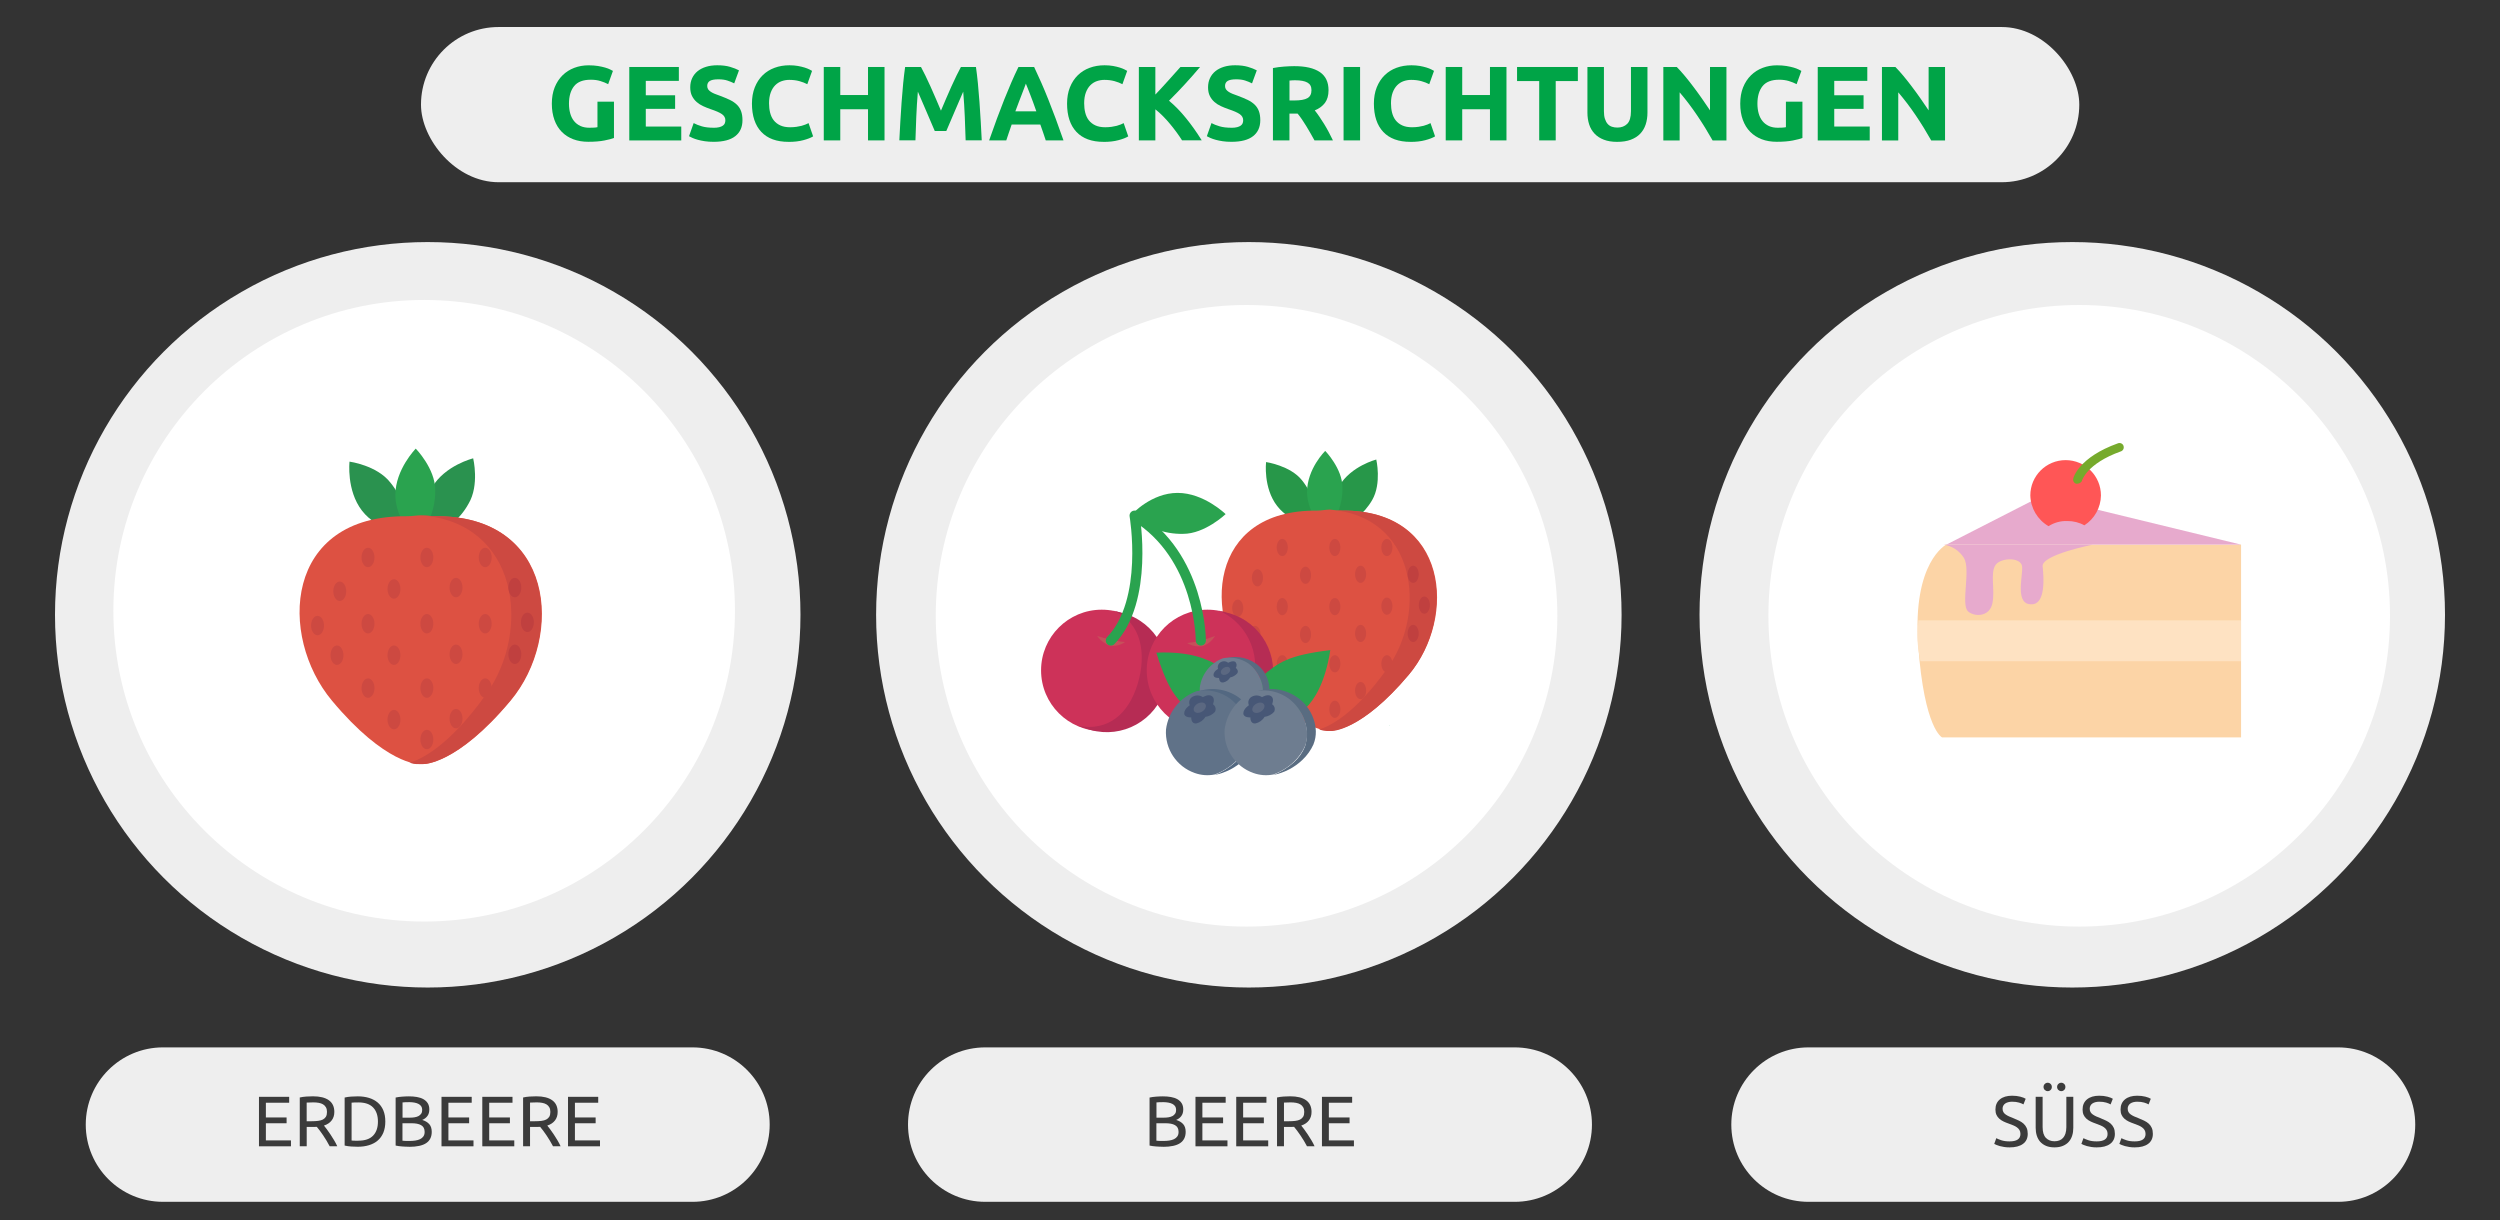 <?xml version="1.0" encoding="UTF-8"?>
<svg id="_Слой_1" xmlns="http://www.w3.org/2000/svg" width="630" height="307.5" viewBox="0 0 630 307.5">
  <rect x="0" y="0" width="630" height="307.5" fill="#333333" stroke="none"/>
  <defs>
    <style>
      .cls-1 {
        fill: #279749;
      }

      .cls-2 {
        fill: #e7aacd;
      }

      .cls-3 {
        fill: #c0403f;
      }

      .cls-4 {
        fill: #596c81;
      }

      .cls-5 {
        fill: #fff;
      }

      .cls-6 {
        fill: #b62c54;
      }

      .cls-7 {
        fill: #607288;
      }

      .cls-8 {
        fill: #c6505a;
      }

      .cls-9 {
        fill: #fcd4a6;
      }

      .cls-10 {
        fill: #536881;
      }

      .cls-11 {
        stroke: #fff;
        stroke-width: 2px;
      }

      .cls-11, .cls-12 {
        fill: none;
        stroke-linecap: round;
        stroke-linejoin: round;
      }

      .cls-12 {
        stroke: #2aa34f;
        stroke-width: 2.55px;
      }

      .cls-13 {
        fill: #ff5656;
      }

      .cls-14 {
        fill: #3b3b3b;
      }

      .cls-15 {
        fill: #00a447;
      }

      .cls-16 {
        fill: #2aa34f;
      }

      .cls-17 {
        fill: #5b6881;
      }

      .cls-18 {
        fill: #fee2c2;
      }

      .cls-19 {
        fill: #eee;
      }

      .cls-20 {
        fill: #2a924f;
      }

      .cls-21 {
        fill: #cd3259;
      }

      .cls-22 {
        fill: #cd4941;
      }

      .cls-23 {
        fill: #76aa2c;
      }

      .cls-24 {
        fill: #475776;
      }

      .cls-25 {
        fill: #dd5142;
      }

      .cls-26 {
        fill: #6e7d90;
      }
    </style>
  </defs>
  <path class="cls-19" d="M455.76,263.94h133.41c10.75,0,19.47,8.71,19.47,19.46h0c0,10.75-8.72,19.46-19.47,19.46h-133.41c-10.75,0-19.47-8.71-19.47-19.46h0c0-10.75,8.72-19.46,19.47-19.46Z"/>
  <path class="cls-19" d="M41.08,263.94h133.41c10.75,0,19.47,8.71,19.47,19.46h0c0,10.75-8.72,19.46-19.47,19.46H41.08c-10.75,0-19.47-8.71-19.47-19.46h0c0-10.75,8.72-19.46,19.47-19.46Z"/>
  <path class="cls-19" d="M248.29,263.94h133.41c10.75,0,19.47,8.71,19.47,19.46h0c0,10.75-8.72,19.46-19.47,19.46h-133.41c-10.75,0-19.47-8.71-19.47-19.46h0c0-10.75,8.72-19.46,19.47-19.46Z"/>
  <rect class="cls-19" x="106.09" y="6.81" width="417.89" height="39.11" rx="19.55" ry="19.55"/>
  <circle class="cls-19" cx="522.21" cy="154.93" r="93.93"/>
  <circle class="cls-5" cx="523.96" cy="155.18" r="78.32"/>
  <g>
    <circle class="cls-19" cx="107.79" cy="154.93" r="93.93"/>
    <circle class="cls-5" cx="106.89" cy="153.91" r="78.32"/>
    <line class="cls-11" x1="108.38" y1="140.35" x2="109.27" y2="193.1"/>
    <path class="cls-11" d="M90.59,157.74s10.14.82,10.77,8.78c.63,7.95-7.77,11.58-7.77,11.58"/>
    <path class="cls-11" d="M93.84,136.26c3.83-2.39,8.81.13,9.02,4.13.21,4.01-2.41,5.82-2.41,5.82"/>
    <path class="cls-11" d="M126.92,156.96s-10.1,1.17-10.47,9.14c-.36,7.97,8.16,11.31,8.16,11.31"/>
    <path class="cls-11" d="M51.54,125.36s-2.84,5.22,1.71,10.14c4.52,4.82,16.94,7.86,16.94,7.86"/>
  </g>
  <g>
    <circle class="cls-19" cx="314.71" cy="154.93" r="93.93"/>
    <circle class="cls-5" cx="314.13" cy="155.18" r="78.32"/>
    <path class="cls-15" d="M350.22,182.68l-.02.16c-.16-.08.04-.1.02-.16h0Z"/>
    <path class="cls-11" d="M308.87,126.97s7.25,4.75,13-.25"/>
  </g>
  <g>
    <path class="cls-20" d="M107.68,135.11s-2.1-6.65,1.17-12.26c3.27-5.6,10.39-7.35,10.39-7.35,0,0,1.63,6.77-1.17,11.44-2.2,4.03-5.95,6.99-10.39,8.17Z"/>
    <path class="cls-20" d="M102.2,134.3s-7-.47-10.97-5.6c-3.97-5.13-3.15-12.37-3.15-12.37,0,0,6.89.93,10.27,5.25,2.95,3.55,4.33,8.14,3.85,12.72h0Z"/>
    <path class="cls-16" d="M104.88,135.81s-5.25-4.67-5.25-11.09,5.14-11.67,5.14-11.67c0,0,4.9,5.02,4.9,10.39.11,4.6-1.61,9.05-4.79,12.37Z"/>
    <path class="cls-25" d="M109.67,130.09c-1.17,0-2.33-.23-3.5-.23s-2.33.23-3.5.23c-31.17-.35-32.57,30.23-19.03,46.46,13.54,16.23,21.94,15.99,21.94,15.99h1.17s8.4.23,21.94-15.99c13.54-16.23,11.09-46.81-19.03-46.46h0Z"/>
    <path class="cls-22" d="M109.55,130.09c-1.17,0-2.33-.23-3.5-.23h-.12c24.75,1.63,28.01,28.95,16.69,44.94-9.45,13.31-16.58,16.58-19.38,17.39.71.27,1.46.39,2.22.35h1.17s8.4.23,21.94-15.99c13.54-16.23,11.09-46.81-19.03-46.46h0Z"/>
    <ellipse class="cls-22" cx="85.62" cy="149" rx="1.63" ry="2.45"/>
    <ellipse class="cls-22" cx="92.74" cy="140.48" rx="1.63" ry="2.45"/>
    <ellipse class="cls-22" cx="99.28" cy="148.42" rx="1.63" ry="2.45"/>
    <ellipse class="cls-22" cx="107.57" cy="140.48" rx="1.63" ry="2.45"/>
    <ellipse class="cls-22" cx="114.92" cy="148.07" rx="1.63" ry="2.45"/>
    <ellipse class="cls-22" cx="122.27" cy="140.48" rx="1.63" ry="2.45"/>
    <ellipse class="cls-3" cx="129.74" cy="148.07" rx="1.63" ry="2.45"/>
    <ellipse class="cls-22" cx="84.92" cy="165.11" rx="1.63" ry="2.45"/>
    <ellipse class="cls-22" cx="92.74" cy="157.18" rx="1.63" ry="2.45"/>
    <ellipse class="cls-22" cx="80.02" cy="157.64" rx="1.63" ry="2.45"/>
    <ellipse class="cls-22" cx="99.28" cy="165.11" rx="1.63" ry="2.45"/>
    <ellipse class="cls-22" cx="107.57" cy="157.18" rx="1.63" ry="2.45"/>
    <ellipse class="cls-22" cx="114.92" cy="164.88" rx="1.63" ry="2.45"/>
    <ellipse class="cls-22" cx="122.27" cy="157.18" rx="1.63" ry="2.45"/>
    <ellipse class="cls-3" cx="129.74" cy="164.88" rx="1.63" ry="2.45"/>
    <ellipse class="cls-3" cx="132.9" cy="156.83" rx="1.63" ry="2.45"/>
    <ellipse class="cls-22" cx="92.74" cy="173.4" rx="1.63" ry="2.45"/>
    <ellipse class="cls-22" cx="99.28" cy="181.34" rx="1.63" ry="2.45"/>
    <ellipse class="cls-22" cx="107.57" cy="173.4" rx="1.63" ry="2.45"/>
    <ellipse class="cls-22" cx="107.57" cy="186.36" rx="1.63" ry="2.45"/>
    <ellipse class="cls-22" cx="114.92" cy="181.1" rx="1.63" ry="2.45"/>
    <ellipse class="cls-22" cx="122.27" cy="173.4" rx="1.63" ry="2.45"/>
  </g>
  <g>
    <g>
      <path class="cls-1" d="M336.5,133.25s-1.91-5.86,1.02-10.83c2.93-4.97,9.3-6.62,9.3-6.62,0,0,1.4,5.99-1.02,10.19-2.03,3.54-5.37,6.15-9.3,7.26Z"/>
      <path class="cls-1" d="M331.53,132.49s-6.12-.38-9.68-4.97-2.8-11.08-2.8-11.08c0,0,6.12.89,9.05,4.59,2.61,3.22,3.85,7.34,3.44,11.47h-.01Z"/>
      <path class="cls-16" d="M334.08,133.89s-4.59-4.08-4.71-9.81c0-5.99,4.59-10.45,4.59-10.45,0,0,4.33,4.46,4.33,9.17.12,4.11-1.39,8.09-4.2,11.08h0Z"/>
      <path class="cls-25" d="M338.29,128.67c-1.07-.02-2.13-.11-3.19-.25-1.02,0-2.04.25-3.19.25-27.65-.25-28.79,26.88-16.82,41.28,11.98,14.4,19.49,14.14,19.49,14.14h1.02s7.39.25,19.49-14.14c12.1-14.4,9.94-41.53-16.82-41.28h.02Z"/>
      <path class="cls-22" d="M338.16,128.67c-1.07-.02-2.13-.11-3.19-.25h-.13c22.04,1.4,24.97,25.74,14.78,40-8.41,11.85-14.78,14.65-17.2,15.42.66.22,1.35.35,2.04.38h1.02s7.39.25,19.49-14.14c12.1-14.39,9.94-41.66-16.82-41.41h.01Z"/>
      <ellipse class="cls-22" cx="316.88" cy="145.61" rx="1.4" ry="2.17"/>
      <ellipse class="cls-22" cx="323.13" cy="137.97" rx="1.4" ry="2.17"/>
      <ellipse class="cls-22" cx="328.99" cy="144.97" rx="1.4" ry="2.17"/>
      <ellipse class="cls-22" cx="336.38" cy="137.97" rx="1.4" ry="2.17"/>
      <ellipse class="cls-22" cx="342.87" cy="144.72" rx="1.4" ry="2.17"/>
      <ellipse class="cls-22" cx="349.5" cy="137.97" rx="1.4" ry="2.17"/>
      <ellipse class="cls-3" cx="356.12" cy="144.72" rx="1.4" ry="2.17"/>
      <ellipse class="cls-22" cx="316.25" cy="159.88" rx="1.4" ry="2.17"/>
      <ellipse class="cls-22" cx="323.13" cy="152.87" rx="1.4" ry="2.17"/>
      <ellipse class="cls-22" cx="311.91" cy="153.26" rx="1.4" ry="2.17"/>
      <ellipse class="cls-22" cx="328.99" cy="159.88" rx="1.4" ry="2.17"/>
      <ellipse class="cls-22" cx="336.38" cy="152.87" rx="1.4" ry="2.17"/>
      <ellipse class="cls-22" cx="342.87" cy="159.63" rx="1.4" ry="2.17"/>
      <ellipse class="cls-22" cx="349.5" cy="152.75" rx="1.4" ry="2.17"/>
      <ellipse class="cls-3" cx="356.12" cy="159.63" rx="1.4" ry="2.17"/>
      <ellipse class="cls-3" cx="358.93" cy="152.49" rx="1.4" ry="2.17"/>
      <ellipse class="cls-22" cx="323.13" cy="167.27" rx="1.4" ry="2.17"/>
      <ellipse class="cls-22" cx="328.99" cy="174.28" rx="1.4" ry="2.17"/>
      <ellipse class="cls-22" cx="336.38" cy="167.27" rx="1.4" ry="2.17"/>
      <ellipse class="cls-22" cx="336.38" cy="178.74" rx="1.4" ry="2.17"/>
      <ellipse class="cls-22" cx="342.87" cy="174.02" rx="1.4" ry="2.17"/>
      <ellipse class="cls-22" cx="349.5" cy="167.27" rx="1.4" ry="2.17"/>
    </g>
    <g>
      <path class="cls-16" d="M285.29,129.56s4.84-5.35,11.47-5.35,12.1,5.35,12.1,5.35c0,0-5.22,4.97-10.7,4.97-4.78.12-9.41-1.66-12.87-4.97Z"/>
      <circle class="cls-21" cx="277.64" cy="168.93" r="15.29"/>
      <path class="cls-6" d="M282.1,154.27l-1.53-.38c7.13,2.93,8.41,10.96,6.12,18.47s-7.39,11.98-14.91,10.57c.49.23,1,.4,1.53.51,7.85,3.1,16.73-.75,19.83-8.61,3.1-7.85-.75-16.73-8.61-19.83-.79-.31-1.6-.56-2.43-.73h0Z"/>
      <path class="cls-8" d="M283.5,161.79c-1.1.8-2.48,1.12-3.82.89-1.29-.45-2.41-1.3-3.19-2.42,1.08.37,2.19.67,3.31.89,1.21.32,2.45.53,3.69.64h.01Z"/>
      <circle class="cls-21" cx="304.27" cy="168.93" r="15.29"/>
      <path class="cls-6" d="M308.73,154.27l-1.53-.38c7.72,3.41,11.22,12.44,7.81,20.16-2.84,6.42-9.68,10.08-16.6,8.89.49.23,1,.4,1.53.51,7.85,3.1,16.73-.75,19.83-8.61,3.1-7.85-.75-16.73-8.61-19.83-.79-.31-1.6-.56-2.43-.73h0Z"/>
      <path class="cls-8" d="M306.18,160.26c-.69,1.18-1.77,2.08-3.06,2.55-1.37.23-2.77-.04-3.95-.76,1.16-.12,2.31-.33,3.44-.64,1.21-.3,2.41-.68,3.57-1.15h0Z"/>
      <path class="cls-12" d="M302.61,161.41s0-21.28-16.69-31.47c0,0,3.69,21.4-5.99,31.47"/>
    </g>
    <g>
      <path class="cls-16" d="M318.16,170.33c3.95-3.31,6.37-5.22,17.07-6.5-1.27,8.28-4.08,12.61-6.24,14.65-4.71,4.59-13.5,5.48-15.93,5.35-2.93,0,2.68-11.47,5.1-13.5h0Z"/>
      <path class="cls-16" d="M300.96,180.01c-3.95-3.31-6.37-5.22-9.56-15.54,8.41-.38,13.12,1.66,15.54,3.31,5.48,3.82,7.9,12.23,8.28,14.65.38,2.93-11.98-.38-14.27-2.42h0Z"/>
      <path class="cls-4" d="M319.56,176.06c-.53,1.14-1.26,2.18-2.17,3.06-1.57,1.46-3.51,2.48-5.61,2.93,1.47-.53,2.81-1.35,3.95-2.42.94-.84,1.68-1.89,2.17-3.06.99-3.39-.29-7.02-3.19-9.05-1.89-1.31-4.23-1.82-6.5-1.4,2.72-1.01,5.76-.63,8.15,1.02,2.9,1.96,4.19,5.57,3.19,8.92h0Z"/>
      <path class="cls-26" d="M317.9,176.44c-.53,1.14-1.26,2.18-2.17,3.06-1.16,1.04-2.5,1.86-3.95,2.42-1.28.23-2.59.15-3.82-.25-3.54-1.23-5.83-4.67-5.61-8.41.42-3.36,2.68-6.21,5.86-7.39,2.27-.42,4.6.09,6.5,1.4,2.8,2.17,4.33,6.12,3.19,9.17h0Z"/>
      <path class="cls-24" d="M307.58,166.89c.6-.37,1.37-.32,1.91.13,0,0,1.15-.64,1.78-.25.43.4.48,1.06.13,1.53,0,0,.89.64.38,1.4-.47.53-1.09.88-1.78,1.02-.38.66-1.03,1.13-1.78,1.27-1.02.13-1.02-1.15-1.02-1.15,0,0-1.4.13-1.4-.76s1.15-1.53,1.15-1.53c-.21-.63.06-1.33.64-1.66h-.01Z"/>
      <ellipse class="cls-17" cx="308.84" cy="169.07" rx="1.27" ry=".89" transform="translate(-42.89 184.99) rotate(-31.29)"/>
      <path class="cls-10" d="M316.25,187.53c-.67,1.49-1.62,2.83-2.8,3.95-2.05,1.96-4.61,3.28-7.39,3.82,1.92-.74,3.69-1.81,5.22-3.19,1.22-1.08,2.18-2.44,2.8-3.95,1.37-4.44-.34-9.26-4.2-11.85-2.47-1.66-5.47-2.34-8.41-1.91,3.52-1.36,7.48-.88,10.57,1.27,3.69,2.55,5.73,7.77,4.2,11.85h.01Z"/>
      <path class="cls-7" d="M314.08,188.04c-.67,1.49-1.62,2.83-2.8,3.95-1.5,1.41-3.28,2.5-5.22,3.19-1.66.32-3.38.19-4.97-.38-4.61-1.61-7.57-6.09-7.26-10.96.55-4.44,3.56-8.18,7.77-9.68,2.95-.56,5.99.14,8.41,1.91,3.57,2.8,5.61,7.9,4.08,11.98h0Z"/>
      <path class="cls-24" d="M300.58,175.55c.81-.43,1.79-.38,2.55.13,0,0,1.4-.89,2.29-.25s.25,2.04.25,2.04c.64.41.86,1.24.51,1.91-.63.7-1.49,1.15-2.42,1.27-.5.85-1.33,1.45-2.29,1.66-1.4.13-1.27-1.53-1.27-1.53,0,0-1.78.13-1.78-1.02s1.4-2.04,1.4-2.04c-.36-.81-.03-1.76.76-2.17h0Z"/>
      <ellipse class="cls-17" cx="302.34" cy="178.33" rx="1.66" ry="1.15" transform="translate(-48.64 182.97) rotate(-31.29)"/>
      <path class="cls-4" d="M331.02,187.53c-.67,1.49-1.62,2.83-2.8,3.95-2.05,1.96-4.61,3.28-7.39,3.82,1.92-.74,3.69-1.81,5.22-3.19,1.22-1.08,2.18-2.44,2.8-3.95,1.37-4.44-.34-9.26-4.2-11.85-2.47-1.66-5.47-2.34-8.41-1.91,3.52-1.36,7.48-.88,10.57,1.27,3.82,2.55,5.86,7.77,4.2,11.85h.01Z"/>
      <path class="cls-26" d="M328.86,188.04c-.67,1.49-1.62,2.83-2.8,3.95-1.5,1.41-3.28,2.5-5.22,3.19-1.66.32-3.38.19-4.97-.38-4.61-1.61-7.57-6.09-7.26-10.96.55-4.44,3.56-8.18,7.77-9.68,2.95-.56,5.99.14,8.41,1.91,3.69,2.8,5.61,7.9,4.08,11.98h0Z"/>
      <path class="cls-24" d="M315.48,175.55c.81-.43,1.79-.38,2.55.13,0,0,1.4-.89,2.29-.25s.25,2.04.25,2.04c.64.41.86,1.24.51,1.91-.63.7-1.49,1.15-2.42,1.27-.5.85-1.33,1.45-2.29,1.66-1.4.13-1.27-1.53-1.27-1.53,0,0-1.78.13-1.78-1.02s1.4-2.04,1.4-2.04c-.36-.81-.03-1.76.76-2.17h0Z"/>
      <ellipse class="cls-17" cx="317.11" cy="178.36" rx="1.66" ry="1.15" transform="translate(-46.51 190.64) rotate(-31.29)"/>
    </g>
  </g>
  <g>
    <path class="cls-9" d="M564.73,137.24h-74.26s-8.61,4.3-7.08,25.42,6.02,23.17,6.02,23.17h75.34v-48.59h-.02Z"/>
    <path class="cls-18" d="M483.95,166.63h80.78v-10.3h-81.32c0,1.29-.31,3.65-.2,5.16.13,1.73.38,3.45.74,5.14h0Z"/>
    <polygon class="cls-2" points="514.42 125.01 490.49 137.24 564.73 137.24 514.42 125.01"/>
    <path class="cls-13" d="M516.24,132.59c1.41-.9,3.05-1.35,4.72-1.29,1.5-.02,2.99.35,4.3,1.08,2.57-1.65,4.14-4.48,4.18-7.53,0-4.92-3.98-8.9-8.9-8.9s-8.9,3.98-8.9,8.9h0c.08,3.21,1.82,6.14,4.6,7.75h0Z"/>
    <path class="cls-23" d="M523.43,121.9h-.22c-.56-.16-.89-.73-.75-1.29,0-.22,1.4-5.38,11.27-8.9.56-.21,1.18.07,1.39.62v.03c.21.56-.08,1.18-.63,1.38h-.01c-8.7,3.11-9.87,7.4-9.87,7.53-.27.39-.71.62-1.18.62h0Z"/>
    <path class="cls-2" d="M489.75,137.24c2.12.31,4,1.52,5.14,3.33,1.82,3-.86,11.84,1.08,13.52,1.6,1.4,5.38,1.4,6.11-2.03s-.65-7.73.85-9.76c1.4-1.83,6.46-1.94,6.65.53s-1.93,9.69,2.48,9.45c3.43-.11,3-6.65,2.68-9.56s12.66-5.47,12.66-5.47h-37.65,0Z"/>
  </g>
  <g>
    <path class="cls-15" d="M148.87,20.09c-1.94,0-3.34.54-4.2,1.62-.86,1.08-1.29,2.55-1.29,4.42,0,.91.11,1.73.32,2.47.21.74.53,1.38.96,1.91.43.53.96.95,1.6,1.24.64.29,1.39.44,2.24.44.46,0,.86,0,1.19-.03.33-.02.62-.05.87-.11v-6.43h4.16v9.15c-.5.2-1.3.41-2.4.63-1.1.22-2.46.33-4.08.33-1.39,0-2.65-.21-3.78-.64-1.13-.43-2.1-1.05-2.9-1.87s-1.42-1.82-1.85-3.02-.65-2.55-.65-4.08.24-2.92.72-4.11c.48-1.19,1.14-2.2,1.98-3.03.84-.83,1.82-1.45,2.95-1.88,1.13-.43,2.34-.64,3.62-.64.87,0,1.66.06,2.36.17.7.12,1.31.25,1.81.4.51.15.93.31,1.25.47s.56.29.71.37l-1.2,3.34c-.57-.3-1.22-.56-1.96-.79s-1.54-.33-2.42-.33Z"/>
    <path class="cls-15" d="M158.58,35.38v-18.5h12.49v3.5h-8.33v3.63h7.39v3.42h-7.39v4.46h8.94v3.5h-13.1Z"/>
    <path class="cls-15" d="M179.8,32.2c.59,0,1.07-.05,1.46-.15.38-.1.69-.23.92-.4.23-.17.39-.37.48-.6.09-.23.13-.49.13-.77,0-.6-.29-1.11-.85-1.51s-1.55-.83-2.94-1.29c-.61-.21-1.21-.46-1.81-.73-.61-.28-1.15-.62-1.63-1.04s-.87-.93-1.17-1.52c-.3-.6-.45-1.32-.45-2.18s.16-1.62.48-2.31c.32-.68.77-1.27,1.36-1.75s1.3-.85,2.14-1.11c.84-.26,1.78-.39,2.83-.39,1.25,0,2.32.13,3.23.4.91.27,1.65.56,2.24.88l-1.2,3.28c-.52-.27-1.09-.5-1.72-.71-.63-.21-1.39-.31-2.28-.31-1,0-1.71.14-2.15.41-.44.28-.65.7-.65,1.27,0,.34.08.62.24.85s.39.44.68.63.63.36,1.01.51c.38.15.8.31,1.27.47.96.36,1.8.71,2.51,1.05.71.35,1.3.75,1.77,1.21s.82,1,1.05,1.63.35,1.38.35,2.27c0,1.73-.6,3.07-1.81,4.02-1.21.95-3.03,1.43-5.47,1.43-.82,0-1.56-.05-2.21-.15-.66-.1-1.24-.22-1.75-.36-.51-.14-.94-.29-1.31-.45-.37-.16-.67-.31-.92-.45l1.17-3.31c.55.3,1.23.57,2.04.81.81.24,1.8.36,2.98.36Z"/>
    <path class="cls-15" d="M198.72,35.75c-3.01,0-5.3-.84-6.87-2.51-1.57-1.67-2.36-4.05-2.36-7.13,0-1.53.24-2.9.72-4.1.48-1.2,1.14-2.22,1.98-3.04.84-.83,1.83-1.45,2.99-1.88,1.16-.43,2.41-.64,3.76-.64.78,0,1.49.06,2.13.17.64.12,1.2.25,1.68.4s.88.31,1.2.47.55.29.69.37l-1.2,3.36c-.57-.3-1.23-.56-1.99-.77-.76-.21-1.61-.32-2.58-.32-.64,0-1.27.11-1.88.32-.61.21-1.16.56-1.63,1.03-.47.47-.85,1.08-1.13,1.83-.28.75-.43,1.66-.43,2.72,0,.85.09,1.65.28,2.39.19.74.49,1.38.91,1.91.42.53.97.96,1.64,1.27s1.5.47,2.46.47c.6,0,1.15-.04,1.63-.11s.91-.16,1.28-.25c.37-.1.7-.21.99-.33.28-.12.54-.24.77-.35l1.15,3.34c-.59.36-1.42.68-2.48.96-1.07.29-2.3.43-3.71.43Z"/>
    <path class="cls-15" d="M218.74,16.88h4.16v18.5h-4.16v-7.85h-6.99v7.85h-4.16v-18.5h4.16v7.07h6.99v-7.07Z"/>
    <path class="cls-15" d="M232.09,16.88c.32.59.69,1.31,1.11,2.17.42.86.86,1.8,1.31,2.8.46,1.01.91,2.03,1.35,3.08s.87,2.04,1.26,2.96c.39-.92.81-1.91,1.26-2.96s.9-2.08,1.35-3.08c.46-1,.89-1.94,1.31-2.8.42-.86.79-1.59,1.11-2.17h3.79c.18,1.23.34,2.6.49,4.12.15,1.52.28,3.11.4,4.75.12,1.65.22,3.3.32,4.95.1,1.66.18,3.21.25,4.67h-4.06c-.05-1.8-.12-3.75-.21-5.87-.09-2.12-.22-4.25-.4-6.41-.32.75-.68,1.57-1.07,2.48-.39.91-.78,1.81-1.17,2.72-.38.91-.75,1.78-1.11,2.6-.36.83-.66,1.54-.91,2.12h-2.91c-.25-.59-.55-1.29-.91-2.12-.36-.83-.73-1.69-1.11-2.6-.38-.91-.77-1.81-1.17-2.72-.39-.91-.75-1.74-1.07-2.48-.18,2.15-.31,4.29-.4,6.41-.09,2.12-.16,4.08-.21,5.87h-4.06c.07-1.46.16-3.02.25-4.67.1-1.65.21-3.3.32-4.95.12-1.65.25-3.23.4-4.75s.32-2.9.49-4.12h3.98Z"/>
    <path class="cls-15" d="M263.53,35.38c-.21-.64-.43-1.3-.66-1.98-.24-.68-.47-1.35-.71-2.02h-7.22c-.23.67-.47,1.35-.7,2.03s-.45,1.34-.66,1.97h-4.32c.7-1.99,1.36-3.83,1.98-5.52.62-1.69,1.24-3.28,1.83-4.78.6-1.49,1.19-2.91,1.77-4.26.58-1.34,1.18-2.66,1.81-3.94h3.95c.61,1.28,1.21,2.59,1.8,3.94.59,1.34,1.18,2.76,1.78,4.26.6,1.5,1.21,3.09,1.84,4.78.62,1.69,1.29,3.53,1.98,5.52h-4.46ZM258.52,21.07c-.09.27-.23.63-.41,1.1-.18.46-.38,1-.61,1.6-.23.61-.48,1.27-.77,2-.28.73-.57,1.49-.86,2.29h5.29c-.28-.8-.56-1.57-.82-2.3-.26-.73-.52-1.4-.76-2.01-.24-.61-.45-1.14-.63-1.6-.18-.46-.33-.82-.44-1.09Z"/>
    <path class="cls-15" d="M278.13,35.75c-3.01,0-5.3-.84-6.87-2.51-1.57-1.67-2.36-4.05-2.36-7.13,0-1.53.24-2.9.72-4.1.48-1.2,1.14-2.22,1.98-3.04.84-.83,1.83-1.45,2.99-1.88,1.16-.43,2.41-.64,3.76-.64.78,0,1.49.06,2.13.17.64.12,1.2.25,1.68.4s.88.31,1.2.47.55.29.69.37l-1.2,3.36c-.57-.3-1.23-.56-1.99-.77-.76-.21-1.61-.32-2.58-.32-.64,0-1.27.11-1.88.32-.61.21-1.16.56-1.63,1.03-.47.47-.85,1.08-1.13,1.83-.28.75-.43,1.66-.43,2.72,0,.85.09,1.65.28,2.39.19.74.49,1.38.91,1.91.42.53.97.96,1.64,1.27s1.5.47,2.46.47c.6,0,1.15-.04,1.63-.11s.91-.16,1.28-.25c.37-.1.7-.21.99-.33.28-.12.54-.24.77-.35l1.15,3.34c-.59.36-1.42.68-2.48.96-1.07.29-2.3.43-3.71.43Z"/>
    <path class="cls-15" d="M297.89,35.38c-.38-.6-.82-1.25-1.33-1.95s-1.06-1.4-1.64-2.11-1.2-1.39-1.84-2.04c-.64-.65-1.28-1.23-1.93-1.73v7.83h-4.16v-18.5h4.16v6.95c1.07-1.12,2.16-2.3,3.26-3.53,1.1-1.23,2.12-2.37,3.06-3.42h4.94c-1.26,1.5-2.53,2.94-3.8,4.32-1.27,1.38-2.61,2.78-4.02,4.18,1.48,1.23,2.91,2.7,4.28,4.39,1.38,1.69,2.7,3.56,3.97,5.6h-4.95Z"/>
    <path class="cls-15" d="M310.29,32.2c.59,0,1.07-.05,1.46-.15.38-.1.69-.23.92-.4.23-.17.39-.37.48-.6.09-.23.13-.49.13-.77,0-.6-.29-1.11-.85-1.51s-1.55-.83-2.94-1.29c-.61-.21-1.21-.46-1.81-.73-.61-.28-1.15-.62-1.63-1.04s-.87-.93-1.17-1.52c-.3-.6-.45-1.32-.45-2.18s.16-1.62.48-2.31c.32-.68.77-1.27,1.36-1.75s1.3-.85,2.14-1.11c.84-.26,1.78-.39,2.83-.39,1.25,0,2.32.13,3.23.4.91.27,1.65.56,2.24.88l-1.2,3.28c-.52-.27-1.09-.5-1.72-.71-.63-.21-1.39-.31-2.28-.31-1,0-1.71.14-2.15.41-.44.28-.65.7-.65,1.27,0,.34.08.62.24.85s.39.44.68.63.63.36,1.01.51c.38.15.8.31,1.27.47.96.36,1.8.71,2.51,1.05.71.35,1.3.75,1.77,1.21s.82,1,1.05,1.63.35,1.38.35,2.27c0,1.73-.6,3.07-1.81,4.02-1.21.95-3.03,1.43-5.47,1.43-.82,0-1.56-.05-2.21-.15-.66-.1-1.24-.22-1.75-.36-.51-.14-.94-.29-1.31-.45-.37-.16-.67-.31-.92-.45l1.17-3.31c.55.3,1.23.57,2.04.81.81.24,1.8.36,2.98.36Z"/>
    <path class="cls-15" d="M326.2,16.67c2.78,0,4.9.49,6.38,1.48,1.48.99,2.21,2.52,2.21,4.6,0,1.3-.3,2.35-.89,3.16-.6.81-1.46,1.45-2.58,1.91.37.46.76.99,1.17,1.59.41.6.81,1.22,1.21,1.87s.79,1.33,1.16,2.03c.37.7.72,1.39,1.04,2.07h-4.65c-.34-.6-.68-1.22-1.03-1.84-.35-.62-.71-1.23-1.07-1.81-.37-.59-.73-1.14-1.08-1.67-.36-.52-.71-1-1.07-1.43h-2.06v6.75h-4.16v-18.23c.91-.18,1.85-.3,2.82-.37.97-.07,1.84-.11,2.6-.11ZM326.44,20.22c-.3,0-.57,0-.81.03-.24.02-.47.04-.68.05v5.02h1.17c1.57,0,2.69-.2,3.36-.59.68-.39,1.01-1.06,1.01-2s-.34-1.55-1.03-1.93c-.69-.38-1.7-.57-3.03-.57Z"/>
    <path class="cls-15" d="M338.58,16.88h4.16v18.5h-4.16v-18.5Z"/>
    <path class="cls-15" d="M355.45,35.75c-3.01,0-5.3-.84-6.87-2.51-1.57-1.67-2.36-4.05-2.36-7.13,0-1.53.24-2.9.72-4.1.48-1.2,1.14-2.22,1.98-3.04.84-.83,1.83-1.45,2.99-1.88,1.16-.43,2.41-.64,3.76-.64.78,0,1.49.06,2.13.17.64.12,1.2.25,1.68.4s.88.31,1.2.47.55.29.69.37l-1.2,3.36c-.57-.3-1.23-.56-1.99-.77-.76-.21-1.61-.32-2.58-.32-.64,0-1.27.11-1.88.32-.61.21-1.16.56-1.63,1.03-.47.47-.85,1.08-1.13,1.83-.28.75-.43,1.66-.43,2.72,0,.85.09,1.65.28,2.39.19.74.49,1.38.91,1.91.42.53.97.96,1.64,1.27s1.5.47,2.46.47c.6,0,1.15-.04,1.63-.11s.91-.16,1.28-.25c.37-.1.7-.21.99-.33.28-.12.54-.24.77-.35l1.15,3.34c-.59.36-1.42.68-2.48.96-1.07.29-2.3.43-3.71.43Z"/>
    <path class="cls-15" d="M375.47,16.88h4.16v18.5h-4.16v-7.85h-6.99v7.85h-4.16v-18.5h4.16v7.07h6.99v-7.07Z"/>
    <path class="cls-15" d="M397.62,16.88v3.55h-5.58v14.95h-4.16v-14.95h-5.58v-3.55h15.32Z"/>
    <path class="cls-15" d="M407.52,35.75c-1.3,0-2.42-.18-3.36-.55-.94-.36-1.72-.87-2.33-1.52-.61-.65-1.07-1.42-1.36-2.32s-.44-1.89-.44-2.98v-11.5h4.16v11.16c0,.75.08,1.38.25,1.91.17.53.4.95.69,1.28s.65.57,1.07.71c.42.14.88.21,1.38.21,1.01,0,1.84-.31,2.47-.93.63-.62.95-1.68.95-3.18v-11.16h4.16v11.5c0,1.09-.15,2.08-.45,2.99-.3.91-.77,1.69-1.39,2.34-.62.65-1.42,1.15-2.38,1.51-.96.36-2.1.53-3.42.53Z"/>
    <path class="cls-15" d="M431.57,35.38c-1.19-2.12-2.48-4.21-3.87-6.27-1.39-2.06-2.86-4.01-4.43-5.84v12.12h-4.11v-18.5h3.39c.59.59,1.24,1.31,1.95,2.16.71.85,1.44,1.77,2.17,2.74s1.47,1.97,2.2,3.02,1.41,2.04,2.05,3v-10.92h4.14v18.5h-3.5Z"/>
    <path class="cls-15" d="M448.36,20.09c-1.94,0-3.34.54-4.2,1.62-.86,1.08-1.29,2.55-1.29,4.42,0,.91.11,1.73.32,2.47.21.74.53,1.38.96,1.91.43.53.96.95,1.6,1.24.64.29,1.39.44,2.24.44.46,0,.86,0,1.19-.03s.62-.05.87-.11v-6.43h4.16v9.15c-.5.2-1.3.41-2.4.63-1.1.22-2.46.33-4.08.33-1.39,0-2.65-.21-3.78-.64-1.13-.43-2.09-1.05-2.9-1.87s-1.42-1.82-1.86-3.02c-.44-1.19-.65-2.55-.65-4.08s.24-2.92.72-4.11c.48-1.19,1.14-2.2,1.98-3.03.84-.83,1.82-1.45,2.95-1.88,1.13-.43,2.33-.64,3.62-.64.87,0,1.66.06,2.36.17.7.12,1.31.25,1.82.4.51.15.92.31,1.25.47s.56.29.71.37l-1.2,3.34c-.57-.3-1.22-.56-1.96-.79-.74-.22-1.54-.33-2.42-.33Z"/>
    <path class="cls-15" d="M458.07,35.38v-18.5h12.49v3.5h-8.33v3.63h7.39v3.42h-7.39v4.46h8.94v3.5h-13.11Z"/>
    <path class="cls-15" d="M486.66,35.38c-1.19-2.12-2.48-4.21-3.87-6.27-1.39-2.06-2.86-4.01-4.43-5.84v12.12h-4.11v-18.5h3.39c.59.59,1.24,1.31,1.95,2.16.71.85,1.44,1.77,2.17,2.74s1.47,1.97,2.2,3.02,1.41,2.04,2.05,3v-10.92h4.14v18.5h-3.5Z"/>
  </g>
  <g>
    <path class="cls-14" d="M65.26,288.87v-12.47h7.61v1.49h-5.87v3.71h5.22v1.46h-5.22v4.32h6.32v1.49h-8.06Z"/>
    <path class="cls-14" d="M81.64,283.65c.19.24.44.55.73.94.29.39.6.82.91,1.3.31.47.62.97.93,1.48.31.52.57,1.01.78,1.49h-1.91c-.24-.46-.5-.92-.78-1.39-.28-.47-.57-.92-.85-1.34s-.57-.83-.85-1.2c-.28-.37-.54-.7-.77-.97-.16.01-.31.02-.48.02h-2.06v4.88h-1.75v-12.29c.49-.12,1.04-.2,1.65-.24s1.16-.06,1.67-.06c1.75,0,3.09.33,4.01.99.92.66,1.38,1.64,1.38,2.95,0,.83-.22,1.54-.66,2.12s-1.08,1.03-1.94,1.31ZM78.99,277.8c-.74,0-1.31.02-1.71.05v4.7h1.24c.6,0,1.14-.03,1.62-.09.48-.06.89-.17,1.22-.34.33-.17.58-.41.77-.71.18-.31.27-.71.27-1.21,0-.47-.09-.86-.27-1.17-.18-.31-.42-.56-.73-.74-.31-.18-.67-.31-1.08-.38s-.85-.11-1.32-.11Z"/>
    <path class="cls-14" d="M97.1,282.62c0,1.08-.17,2.02-.5,2.82-.34.8-.81,1.46-1.42,1.98-.61.52-1.34.91-2.2,1.17-.85.26-1.79.39-2.81.39-.5,0-1.06-.02-1.67-.06s-1.15-.12-1.65-.24v-12.1c.49-.12,1.04-.2,1.65-.24s1.16-.06,1.67-.06c1.02,0,1.96.13,2.81.39s1.58.65,2.2,1.17c.61.52,1.09,1.18,1.42,1.98.34.8.5,1.74.5,2.82ZM90.31,287.45c1.66,0,2.89-.42,3.71-1.27.82-.85,1.22-2.03,1.22-3.55s-.41-2.71-1.22-3.55c-.82-.85-2.05-1.27-3.71-1.27-.49,0-.87,0-1.14.02s-.46.02-.57.04v9.54c.11.01.3.02.57.04.27.01.65.02,1.14.02Z"/>
    <path class="cls-14" d="M103.06,288.98c-.25,0-.53,0-.82-.02-.29-.01-.59-.03-.88-.05-.29-.02-.58-.05-.87-.09s-.55-.08-.79-.14v-12.1c.24-.06.5-.11.79-.14.29-.04.58-.07.87-.09.29-.02.58-.04.87-.05s.56-.02.81-.02c.72,0,1.4.05,2.02.16.63.11,1.18.29,1.64.55.46.26.82.6,1.09,1.02.26.42.4.94.4,1.55,0,.68-.16,1.25-.49,1.68-.32.44-.76.76-1.3.98.73.22,1.31.56,1.75,1.03.43.47.65,1.13.65,1.98,0,1.25-.46,2.19-1.38,2.82s-2.37.95-4.36.95ZM101.42,281.65h1.84c.43,0,.84-.03,1.22-.09.38-.06.72-.17,1-.32.28-.16.5-.36.67-.61s.24-.57.24-.95c0-.36-.08-.66-.25-.91-.17-.25-.4-.44-.69-.59-.29-.15-.64-.26-1.03-.33s-.82-.11-1.26-.11-.79,0-1.04.02-.48.03-.68.05v3.85ZM101.42,283.06v4.39c.13.01.29.02.47.04.16.01.34.02.55.03.21,0,.45,0,.73,0,.52,0,1-.03,1.47-.1.46-.07.87-.18,1.22-.35.35-.17.63-.4.84-.7s.31-.68.31-1.13c0-.41-.08-.75-.23-1.04-.16-.28-.38-.51-.68-.67s-.65-.29-1.05-.36c-.41-.07-.86-.11-1.37-.11h-2.25Z"/>
    <path class="cls-14" d="M111.26,288.87v-12.47h7.61v1.49h-5.87v3.71h5.22v1.46h-5.22v4.32h6.32v1.49h-8.06Z"/>
    <path class="cls-14" d="M121.54,288.87v-12.47h7.61v1.49h-5.87v3.71h5.22v1.46h-5.22v4.32h6.32v1.49h-8.06Z"/>
    <path class="cls-14" d="M137.92,283.65c.19.24.44.55.73.94.29.39.6.82.91,1.3.31.47.62.97.93,1.48.31.52.57,1.01.78,1.49h-1.91c-.24-.46-.5-.92-.78-1.39-.28-.47-.57-.92-.85-1.34s-.57-.83-.85-1.2c-.28-.37-.54-.7-.77-.97-.16.01-.31.02-.48.02h-2.06v4.88h-1.75v-12.29c.49-.12,1.04-.2,1.65-.24s1.16-.06,1.67-.06c1.75,0,3.09.33,4.01.99.92.66,1.38,1.64,1.38,2.95,0,.83-.22,1.54-.66,2.12s-1.08,1.03-1.94,1.31ZM135.28,277.8c-.74,0-1.31.02-1.71.05v4.7h1.24c.6,0,1.14-.03,1.62-.09.48-.06.89-.17,1.22-.34.33-.17.58-.41.77-.71.18-.31.27-.71.27-1.21,0-.47-.09-.86-.27-1.17-.18-.31-.42-.56-.73-.74-.31-.18-.67-.31-1.08-.38s-.85-.11-1.32-.11Z"/>
    <path class="cls-14" d="M143.14,288.87v-12.47h7.61v1.49h-5.87v3.71h5.22v1.46h-5.22v4.32h6.32v1.49h-8.06Z"/>
  </g>
  <g>
    <path class="cls-14" d="M293.05,288.98c-.25,0-.53,0-.82-.02-.29-.01-.59-.03-.88-.05-.29-.02-.58-.05-.87-.09s-.55-.08-.79-.14v-12.1c.24-.06.5-.11.79-.14.29-.04.58-.07.87-.09.29-.02.58-.04.87-.05s.56-.02.81-.02c.72,0,1.4.05,2.02.16.63.11,1.18.29,1.64.55.46.26.82.6,1.09,1.02.26.42.4.94.4,1.55,0,.68-.16,1.25-.49,1.68-.32.44-.76.76-1.3.98.73.22,1.31.56,1.75,1.03.43.47.65,1.13.65,1.98,0,1.25-.46,2.19-1.38,2.82s-2.37.95-4.36.95ZM291.41,281.65h1.84c.43,0,.84-.03,1.22-.09.38-.06.72-.17,1-.32.28-.16.5-.36.67-.61s.24-.57.24-.95c0-.36-.08-.66-.25-.91-.17-.25-.4-.44-.69-.59-.29-.15-.64-.26-1.03-.33s-.82-.11-1.26-.11-.79,0-1.04.02-.48.03-.68.05v3.85ZM291.41,283.06v4.39c.13.01.29.02.47.04.16.01.34.02.55.03.21,0,.45,0,.73,0,.52,0,1-.03,1.47-.1.46-.07.87-.18,1.22-.35.35-.17.63-.4.84-.7s.31-.68.31-1.13c0-.41-.08-.75-.23-1.04-.16-.28-.38-.51-.68-.67s-.65-.29-1.05-.36c-.41-.07-.86-.11-1.37-.11h-2.25Z"/>
    <path class="cls-14" d="M301.26,288.87v-12.47h7.61v1.49h-5.87v3.71h5.22v1.46h-5.22v4.32h6.32v1.49h-8.06Z"/>
    <path class="cls-14" d="M311.53,288.87v-12.47h7.61v1.49h-5.87v3.71h5.22v1.46h-5.22v4.32h6.32v1.49h-8.06Z"/>
    <path class="cls-14" d="M327.92,283.65c.19.24.43.55.73.94.29.39.6.82.91,1.3.31.47.62.97.93,1.48.31.52.57,1.01.78,1.49h-1.91c-.24-.46-.5-.92-.78-1.39-.28-.47-.57-.92-.86-1.34s-.57-.83-.85-1.2c-.28-.37-.54-.7-.77-.97-.16.01-.31.02-.48.02h-2.06v4.88h-1.75v-12.29c.49-.12,1.04-.2,1.65-.24.61-.04,1.16-.06,1.67-.06,1.75,0,3.09.33,4,.99.92.66,1.38,1.64,1.38,2.95,0,.83-.22,1.54-.66,2.12-.44.59-1.08,1.03-1.93,1.31ZM325.27,277.8c-.74,0-1.31.02-1.71.05v4.7h1.24c.6,0,1.14-.03,1.62-.09.48-.06.88-.17,1.21-.34s.58-.41.77-.71c.18-.31.27-.71.27-1.21,0-.47-.09-.86-.27-1.17-.18-.31-.42-.56-.73-.74s-.67-.31-1.08-.38-.85-.11-1.32-.11Z"/>
    <path class="cls-14" d="M333.13,288.87v-12.47h7.61v1.49h-5.87v3.71h5.22v1.46h-5.22v4.32h6.32v1.49h-8.06Z"/>
  </g>
  <g>
    <path class="cls-14" d="M506.41,287.63c1.82,0,2.74-.62,2.74-1.87,0-.38-.08-.71-.24-.98-.16-.27-.38-.5-.66-.7-.28-.2-.59-.37-.95-.51-.35-.14-.73-.29-1.12-.43-.46-.16-.89-.33-1.3-.53-.41-.2-.76-.43-1.06-.7-.3-.27-.54-.59-.71-.96-.17-.37-.26-.82-.26-1.35,0-1.09.37-1.94,1.12-2.56.74-.61,1.77-.92,3.08-.92.76,0,1.44.08,2.06.24.62.16,1.07.34,1.36.53l-.56,1.42c-.25-.16-.63-.31-1.12-.46-.5-.15-1.08-.22-1.74-.22-.34,0-.65.04-.94.11-.29.07-.54.18-.76.32-.22.14-.39.33-.51.55-.13.22-.19.48-.19.78,0,.34.07.62.2.85.13.23.32.43.56.6s.52.33.84.48c.32.14.67.29,1.05.43.54.22,1.03.43,1.48.65.45.22.84.47,1.17.77s.58.66.77,1.07c.18.41.27.92.27,1.5,0,1.09-.4,1.93-1.2,2.52-.8.59-1.92.88-3.38.88-.49,0-.94-.03-1.36-.1-.41-.07-.78-.14-1.11-.23-.32-.09-.6-.19-.84-.29-.23-.1-.42-.19-.55-.26l.52-1.44c.28.16.7.33,1.26.52.56.19,1.25.29,2.07.29Z"/>
    <path class="cls-14" d="M517.73,289.14c-.82,0-1.52-.13-2.12-.38-.6-.25-1.09-.6-1.48-1.03-.38-.44-.67-.96-.86-1.56-.19-.6-.28-1.25-.28-1.94v-7.83h1.75v7.63c0,1.25.28,2.15.83,2.72.55.56,1.27.85,2.16.85.44,0,.85-.07,1.22-.21.37-.14.68-.35.94-.64s.47-.66.61-1.11c.14-.45.22-.99.22-1.61v-7.63h1.75v7.83c0,.7-.09,1.34-.28,1.94-.19.6-.47,1.12-.86,1.56-.39.44-.88.78-1.48,1.03s-1.3.38-2.12.38ZM516.02,274.97c-.28,0-.52-.1-.73-.3-.21-.2-.32-.45-.32-.76s.11-.57.32-.76c.21-.2.45-.3.73-.3s.52.1.73.3c.21.2.31.45.31.76s-.1.57-.31.76c-.21.2-.45.3-.73.3ZM519.44,274.97c-.28,0-.52-.1-.73-.3-.21-.2-.32-.45-.32-.76s.11-.57.32-.76c.21-.2.45-.3.73-.3s.52.1.73.3c.21.2.31.45.31.76s-.1.57-.31.76c-.21.2-.45.3-.73.3Z"/>
    <path class="cls-14" d="M528.37,287.63c1.82,0,2.74-.62,2.74-1.87,0-.38-.08-.71-.24-.98-.16-.27-.38-.5-.66-.7-.28-.2-.59-.37-.95-.51-.35-.14-.73-.29-1.12-.43-.46-.16-.89-.33-1.3-.53-.41-.2-.76-.43-1.06-.7-.3-.27-.54-.59-.71-.96-.17-.37-.26-.82-.26-1.35,0-1.09.37-1.94,1.12-2.56.74-.61,1.77-.92,3.08-.92.76,0,1.44.08,2.06.24.62.16,1.07.34,1.36.53l-.56,1.42c-.25-.16-.63-.31-1.12-.46-.5-.15-1.08-.22-1.74-.22-.34,0-.65.04-.94.11-.29.07-.54.18-.76.32-.22.14-.39.33-.51.55-.13.22-.19.48-.19.78,0,.34.07.62.2.85.13.23.32.43.56.6s.52.33.84.48c.32.14.67.29,1.05.43.54.22,1.03.43,1.48.65.45.22.84.47,1.17.77s.58.66.77,1.07c.18.41.27.92.27,1.5,0,1.09-.4,1.93-1.2,2.52-.8.59-1.92.88-3.38.88-.49,0-.94-.03-1.36-.1-.41-.07-.78-.14-1.11-.23-.32-.09-.6-.19-.84-.29-.23-.1-.42-.19-.55-.26l.52-1.44c.28.16.7.33,1.26.52.56.19,1.25.29,2.07.29Z"/>
    <path class="cls-14" d="M537.94,287.63c1.82,0,2.74-.62,2.74-1.87,0-.38-.08-.71-.24-.98-.16-.27-.38-.5-.66-.7s-.59-.37-.95-.51c-.35-.14-.73-.29-1.12-.43-.46-.16-.89-.33-1.3-.53-.41-.2-.76-.43-1.06-.7-.3-.27-.54-.59-.71-.96-.17-.37-.26-.82-.26-1.35,0-1.09.37-1.94,1.12-2.56.74-.61,1.77-.92,3.08-.92.76,0,1.44.08,2.06.24.62.16,1.07.34,1.36.53l-.56,1.42c-.25-.16-.63-.31-1.12-.46-.5-.15-1.08-.22-1.74-.22-.34,0-.65.04-.94.11-.29.07-.54.18-.76.32-.22.14-.39.33-.51.55-.13.22-.19.48-.19.78,0,.34.07.62.2.85.13.23.32.43.56.6.24.17.52.33.84.48.32.14.67.29,1.05.43.54.22,1.04.43,1.49.65.45.22.84.47,1.17.77s.58.66.76,1.07c.18.41.27.92.27,1.5,0,1.09-.4,1.93-1.2,2.52-.8.59-1.92.88-3.38.88-.49,0-.95-.03-1.36-.1-.41-.07-.78-.14-1.11-.23-.32-.09-.6-.19-.84-.29-.23-.1-.42-.19-.55-.26l.52-1.44c.28.16.7.33,1.26.52.56.19,1.25.29,2.07.29Z"/>
  </g>
</svg>